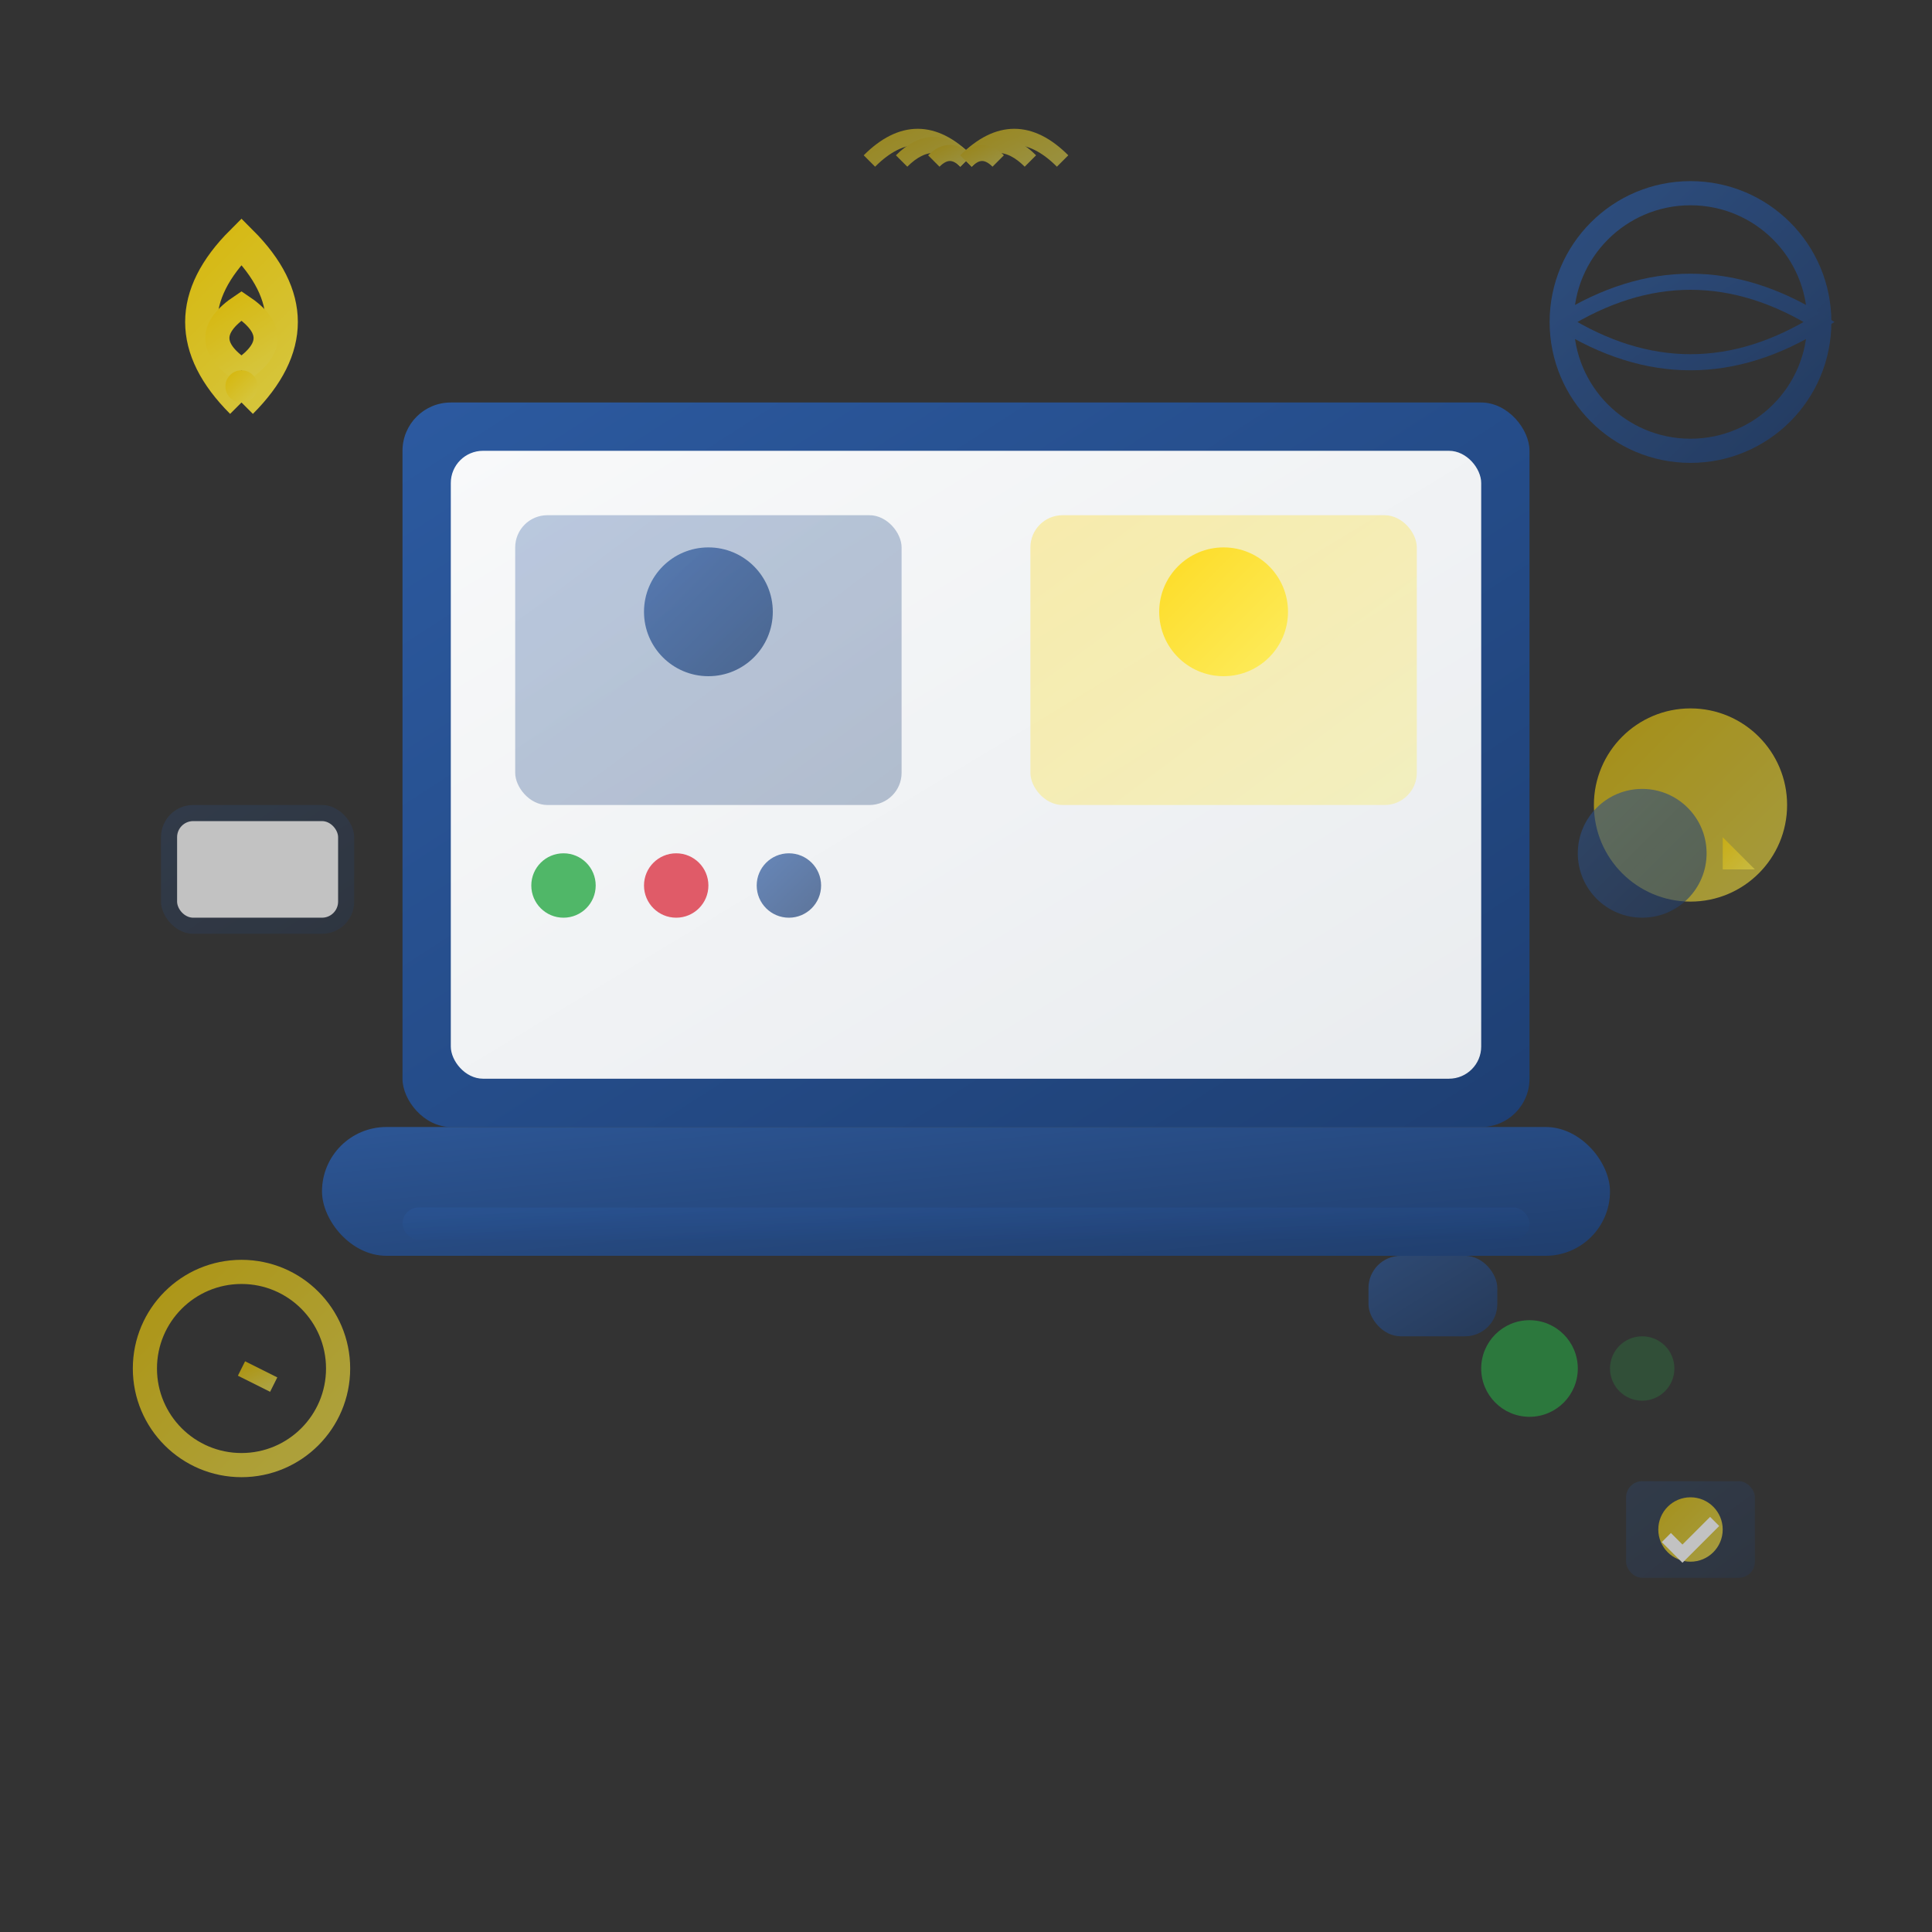 <svg width="120" height="120" viewBox="0 0 120 120" fill="none" xmlns="http://www.w3.org/2000/svg">
  <rect x="0" y="0" width="120" height="120" fill="#333333" stroke="none"/>
  <defs>
    <linearGradient id="serviceGrad3" x1="0%" y1="0%" x2="100%" y2="100%">
      <stop offset="0%" style="stop-color:#2c5aa0"/>
      <stop offset="100%" style="stop-color:#1e3f73"/>
    </linearGradient>
    <linearGradient id="accentGrad3" x1="0%" y1="0%" x2="100%" y2="100%">
      <stop offset="0%" style="stop-color:#ffd700"/>
      <stop offset="100%" style="stop-color:#ffed4a"/>
    </linearGradient>
    <linearGradient id="screenGrad" x1="0%" y1="0%" x2="100%" y2="100%">
      <stop offset="0%" style="stop-color:#f8f9fa"/>
      <stop offset="100%" style="stop-color:#e9ecef"/>
    </linearGradient>
  </defs>
  
  <!-- Laptop/computer screen -->
  <rect x="25" y="25" width="70" height="45" rx="3" fill="url(#serviceGrad3)"/>
  <rect x="28" y="28" width="64" height="39" rx="2" fill="url(#screenGrad)"/>
  
  <!-- Laptop base -->
  <rect x="20" y="70" width="80" height="8" rx="4" fill="url(#serviceGrad3)" opacity="0.9"/>
  
  <!-- Screen content - video call interface -->
  <rect x="32" y="32" width="24" height="18" rx="2" fill="url(#serviceGrad3)" opacity="0.3"/>
  <rect x="64" y="32" width="24" height="18" rx="2" fill="url(#accentGrad3)" opacity="0.3"/>
  
  <!-- Video call participants (simple avatars) -->
  <circle cx="44" cy="38" r="4" fill="url(#serviceGrad3)" opacity="0.7"/>
  <circle cx="76" cy="38" r="4" fill="url(#accentGrad3)" opacity="0.8"/>
  
  <!-- Control buttons -->
  <circle cx="35" cy="55" r="2" fill="#28a745" opacity="0.8"/>
  <circle cx="42" cy="55" r="2" fill="#dc3545" opacity="0.8"/>
  <circle cx="49" cy="55" r="2" fill="url(#serviceGrad3)" opacity="0.7"/>
  
  <!-- WiFi/connection symbol -->
  <g transform="translate(15,15)" opacity="0.8">
    <path d="M0,10 Q-5,5 0,0 Q5,5 0,10" fill="none" stroke="url(#accentGrad3)" stroke-width="2"/>
    <path d="M0,8 Q-3,6 0,4 Q3,6 0,8" fill="none" stroke="url(#accentGrad3)" stroke-width="1.5"/>
    <circle cx="0" cy="9" r="1" fill="url(#accentGrad3)"/>
  </g>
  
  <!-- Globe/worldwide symbol -->
  <g transform="translate(105,20)" opacity="0.7">
    <circle cx="0" cy="0" r="8" fill="none" stroke="url(#serviceGrad3)" stroke-width="1.5"/>
    <path d="M-8,0 Q0,-5 8,0 Q0,5 -8,0" fill="none" stroke="url(#serviceGrad3)" stroke-width="1"/>
    <line x1="0" y1="-8" x2="0" y2="8" stroke="url(#serviceGrad3)" stroke-width="1"/>
    <line x1="-8" y1="0" x2="8" y2="0" stroke="url(#serviceGrad3)" stroke-width="1"/>
  </g>
  
  <!-- Chat/communication bubbles -->
  <g transform="translate(105,50)" opacity="0.8">
    <circle cx="0" cy="0" r="6" fill="url(#accentGrad3)" opacity="0.7"/>
    <circle cx="-3" cy="3" r="4" fill="url(#serviceGrad3)" opacity="0.6"/>
    <path d="M2,2 L4,4 L2,4 Z" fill="url(#accentGrad3)" opacity="0.7"/>
  </g>
  
  <!-- Digital consultation symbols -->
  <g transform="translate(10,50)" opacity="0.7">
    <rect x="0" y="0" width="12" height="8" rx="2" fill="url(#serviceGrad3)" opacity="0.3"/>
    <rect x="1" y="1" width="10" height="6" rx="1" fill="white"/>
    <line x1="3" y1="3" x2="9" y2="3" stroke="url(#serviceGrad3)" stroke-width="0.5"/>
    <line x1="3" y1="4.5" x2="7" y2="4.5" stroke="url(#serviceGrad3)" stroke-width="0.5"/>
    <line x1="3" y1="6" x2="8" y2="6" stroke="url(#serviceGrad3)" stroke-width="0.5"/>
  </g>
  
  <!-- Clock/time zone symbol -->
  <g transform="translate(15,85)" opacity="0.6">
    <circle cx="0" cy="0" r="6" fill="none" stroke="url(#accentGrad3)" stroke-width="1.5"/>
    <line x1="0" y1="0" x2="0" y2="-3" stroke="url(#accentGrad3)" stroke-width="1"/>
    <line x1="0" y1="0" x2="2" y2="1" stroke="url(#accentGrad3)" stroke-width="1"/>
  </g>
  
  <!-- Online/digital indicators -->
  <g opacity="0.6">
    <circle cx="95" cy="85" r="3" fill="#28a745">
      <animate attributeName="opacity" values="0.6;1;0.6" dur="2s" repeatCount="indefinite"/>
    </circle>
    <circle cx="102" cy="85" r="2" fill="#28a745" opacity="0.4">
      <animate attributeName="opacity" values="0.4;0.8;0.4" dur="2s" begin="0.5s" repeatCount="indefinite"/>
    </circle>
  </g>
  
  <!-- Signal waves -->
  <g transform="translate(60,10)" opacity="0.5">
    <path d="M0,0 Q-3,-3 -6,0" fill="none" stroke="url(#accentGrad3)" stroke-width="1"/>
    <path d="M0,0 Q-2,-2 -4,0" fill="none" stroke="url(#accentGrad3)" stroke-width="1"/>
    <path d="M0,0 Q-1,-1 -2,0" fill="none" stroke="url(#accentGrad3)" stroke-width="1"/>
    
    <path d="M0,0 Q3,-3 6,0" fill="none" stroke="url(#accentGrad3)" stroke-width="1"/>
    <path d="M0,0 Q2,-2 4,0" fill="none" stroke="url(#accentGrad3)" stroke-width="1"/>
    <path d="M0,0 Q1,-1 2,0" fill="none" stroke="url(#accentGrad3)" stroke-width="1"/>
  </g>
  
  <!-- Digital consultation icon -->
  <g transform="translate(105,95)" opacity="0.7">
    <rect x="-4" y="-3" width="8" height="6" rx="1" fill="url(#serviceGrad3)" opacity="0.3"/>
    <circle cx="0" cy="0" r="2" fill="url(#accentGrad3)" opacity="0.8"/>
    <path d="M-1.5,0.5 L-0.5,1.5 L1.5,-0.5" stroke="white" stroke-width="0.8" fill="none"/>
  </g>
  
  <!-- Keyboard indication -->
  <rect x="25" y="75" width="70" height="2" rx="1" fill="url(#serviceGrad3)" opacity="0.4"/>
  
  <!-- Mouse/trackpad -->
  <rect x="85" y="78" width="8" height="5" rx="2" fill="url(#serviceGrad3)" opacity="0.6"/>
</svg>
